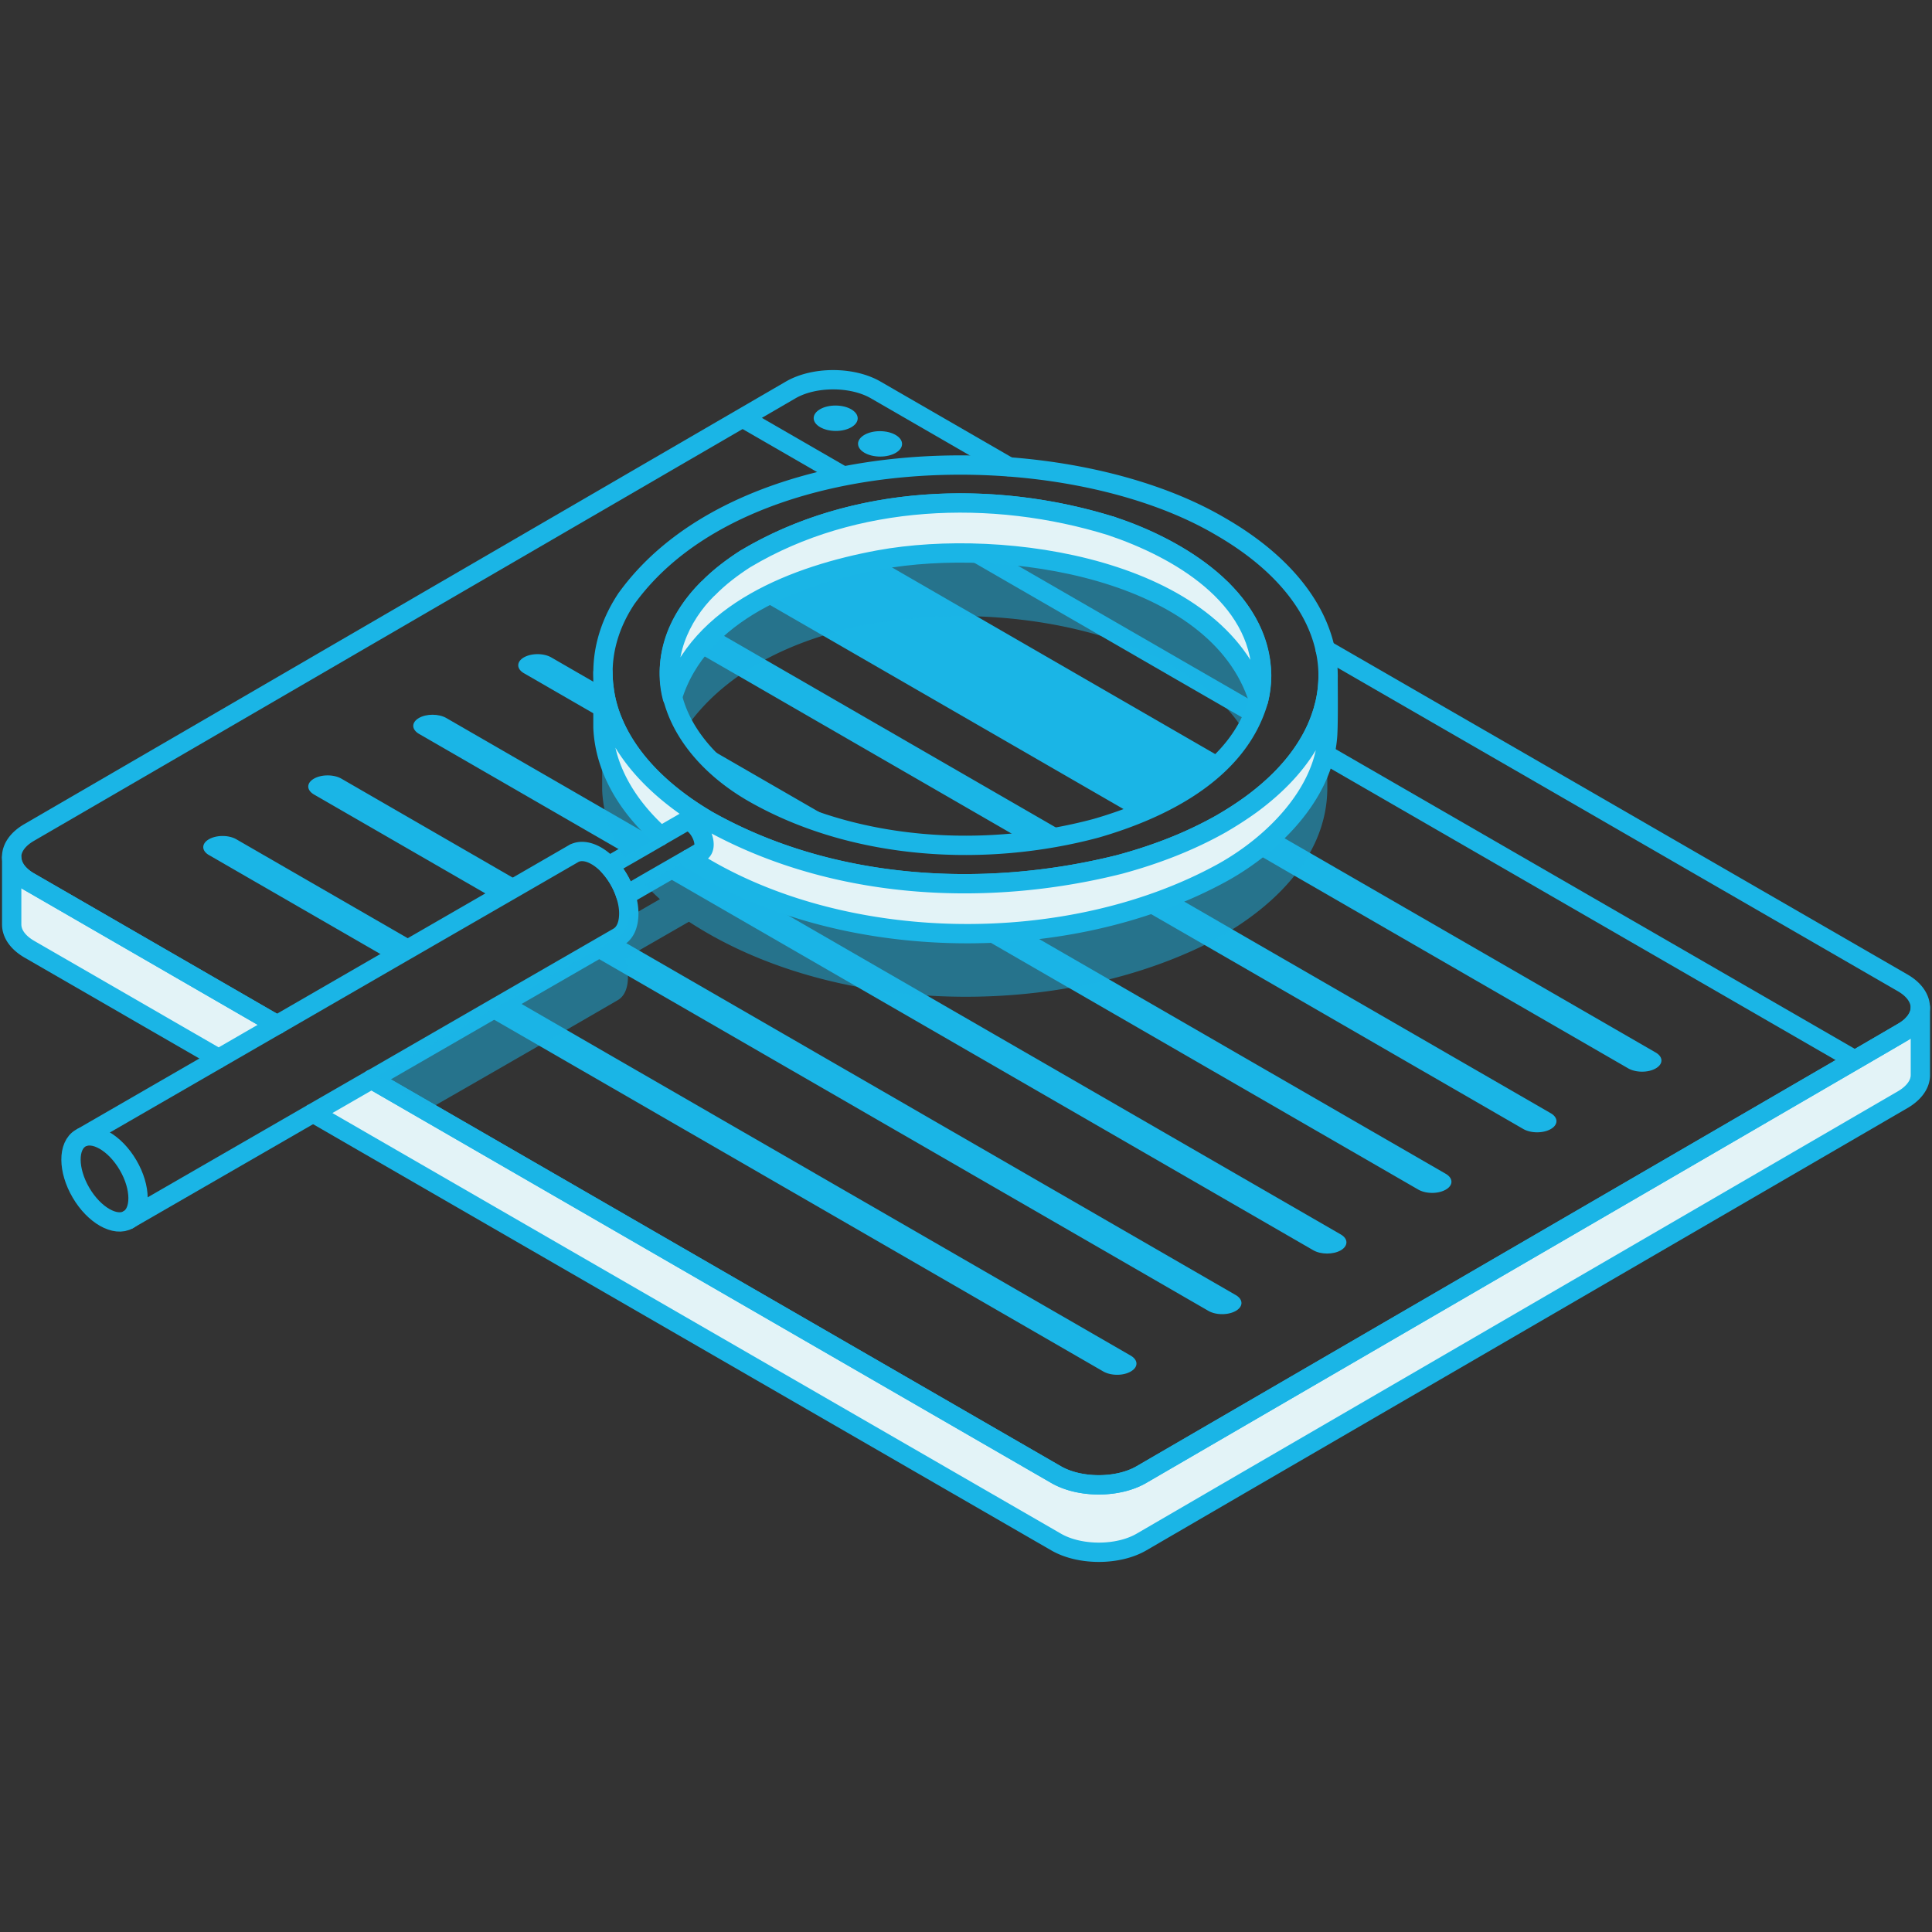 <svg xmlns="http://www.w3.org/2000/svg" id="Calque_1" data-name="Calque 1" viewBox="0 0 200 200"><rect x="0" y="0" width="200" height="200" fill="#333333" stroke="none"/><defs><style>.cls-1{fill:#1ab5e6}.cls-3{fill:#e3f3f7}.cls-3,.cls-4{stroke-linecap:round}.cls-3,.cls-4,.cls-6{stroke:#1ab5e6;stroke-width:2px;stroke-linejoin:round}.cls-4,.cls-6{fill:none}</style></defs><path d="m28.675 106.09-6.038 3.486L3.055 98.272c-1.232-.709-1.844-1.643-1.844-2.569v-6.892c0 .113.025.234.049.347.024.104.048.217.088.322.04.112.089.217.145.322a3.032 3.032 0 0 0 .435.612c.29.322.66.612 1.12.877l1.593.918 24.034 13.881z" class="cls-3"/><path d="m8.442 117.773 14.195-8.197m9.774 5.644-19.275 11.12" class="cls-6"/><path d="M198.797 104.303v6.98c0 .234-.04.46-.113.685-.226.676-.797 1.328-1.699 1.86l-43.994 25.563-24.879 14.453-9.952 5.789c-2.431 1.409-6.377 1.409-8.824 0l-70.29-40.58-1.007-.58-5.628-3.253 6.047-3.486h.008l70.862 40.918c2.447 1.41 6.393 1.41 8.824 0l77.198-44.855 1.627-.95a5.24 5.24 0 0 0 .797-.564c.088-.08.17-.16.241-.241.081-.073.154-.161.21-.242.072-.08.137-.169.177-.25.056-.08.105-.169.145-.25.056-.104.105-.208.137-.313.04-.113.064-.226.08-.346v-.016c.025-.105.033-.218.033-.322z" class="cls-3"/><path d="M28.683 106.09h-.008L4.641 92.21l-1.594-.919a4.55 4.55 0 0 1-1.119-.877 2.921 2.921 0 0 1-.435-.612c-.056-.105-.104-.218-.145-.322s-.064-.218-.088-.322a1.707 1.707 0 0 1-.049-.347c-.008-.032-.008-.056-.008-.088 0-.926.604-1.844 1.812-2.544l17.174-9.976 23.06-13.406 38.59-22.424c2.432-1.417 6.386-1.417 8.825 0l13.728 7.931m32.794 18.929 12.915 7.456 7.23 4.17 39.614 22.875c.942.54 1.513 1.208 1.739 1.908.072.218.104.435.104.66 0 .113-.008.218-.024.323v.016c-.024.104-.048.21-.08.314-.04.112-.08.225-.137.346-.04.08-.089.169-.145.25-.048.088-.113.169-.177.25s-.129.16-.21.24a3.05 3.05 0 0 1-.241.242 5.328 5.328 0 0 1-.797.564l-1.627.95-3.333 1.94-73.865 42.915c-2.431 1.41-6.377 1.41-8.824 0l-70.862-40.918h-.008m76.578-57.279 2.464 1.417 7.23 4.171 1.788 1.03" class="cls-4"/><path fill="none" stroke="#1ab5e6" stroke-miterlimit="10" stroke-width="2" d="M87.379 49.327 76.88 43.264m115.137 66.473-54.614-31.53-.273-.16-1.715-.99m-5.564-3.213-8.237-4.75c-.048-.033-.096-.057-.145-.09-.032-.016-.072-.04-.104-.056L101.107 57.25h-.008l-4.34-2.512h-.008l-3.808-2.198"/><ellipse cx="86.511" cy="43.297" class="cls-1" rx="1.315" ry="2.279" transform="rotate(-89.64 86.51 43.297)"/><ellipse cx="91.103" cy="45.949" class="cls-1" rx="1.315" ry="2.279" transform="rotate(-89.64 91.103 45.949)"/><path d="M97.838 48.167a61.556 61.556 0 0 0-4.404.266c.056-.282.274-.556.644-.765.886-.515 2.327-.507 3.22.008.25.145.436.314.54.491zm25.596 33.1c-.547.378-1.12.74-1.731 1.095a44.79 44.79 0 0 1-.821.451c-.08.04-.153.08-.234.12L89.271 64.819l-7.39-4.268-3.544-2.045-1.143-.668c.064-.048.137-.089.201-.129.258-.16.524-.322.79-.475.128-.072.257-.145.386-.21.25-.136.491-.273.749-.402.25-.129.507-.257.764-.378l1.764 1.014 3.518 2.03 8.35 4.822 29.718 17.158zm47.971 29.332c-.781.459-2.061.45-2.85 0l-34.557-19.952-4.211-2.44-4.002-2.302-.25-.145-.008-.008c.08-.04.153-.08.234-.121.25-.129.483-.266.725-.395 0 0 .008 0 .008-.008.032-.016.056-.032.088-.048a35.982 35.982 0 0 0 1.747-1.087l3.76 2.174 3.503 2.021 35.805 20.668c.79.46.79 1.192.008 1.643zM79.231 68.296l31.401 18.132c-.41.089-.813.17-1.232.242-1.047.193-2.11.354-3.188.483L76.429 69.955l-4.364-2.512-2.174-1.265c.065-.177.129-.362.201-.539.089-.217.186-.435.29-.652a8.49 8.49 0 0 1 .33-.652 5.54 5.54 0 0 1 .202-.355c.064-.12.137-.241.217-.362l2.939 1.699 5.161 2.979zm81.305 48.584c-.782.45-2.062.45-2.85-.009l-32.988-19.05-6.65-3.832-3.52-2.038-2.688-1.553c.29-.057.58-.105.87-.17.29-.056.571-.12.86-.185.395-.088.798-.177 1.192-.274a2236.849 2236.849 0 0 0 1.152-.29l2.101 1.208 3.543 2.045 6.015 3.479 32.955 19.026c.789.45.797 1.191.008 1.642zM63.627 75.108l-1.167-.669-.04-.024-8.173-4.718c-.789-.45-.797-1.192-.016-1.643.789-.45 2.061-.45 2.85.009l5.338 3.083.097.057h.008c.016.153.032.306.056.459.033.169.065.346.097.523v.008c.04.185.08.378.137.564v.024l.072.29v.008c.08.281.17.555.266.837.016.072.048.145.072.21.073.209.153.426.242.635.048.113.105.234.161.347zm24.791 11.046c-3.664-.87-7.094-2.157-10.073-3.88-2.979-1.723-5.225-3.704-6.73-5.822l16.803 9.702zm61.248 36.997c-.781.451-2.053.451-2.85-.008l-36.144-20.87h-.008l-9.839-5.684-4.67-2.697-5.41-3.124c.072.016.145.024.217.032.346.056.693.097 1.047.145.274.04.555.073.83.105.192.016.378.04.57.056.057.008.114.016.17.016.314.04.62.073.934.097.282.024.572.048.853.064.306.024.612.048.926.065.41.024.822.048 1.232.064l4.493 2.593h.008l4.026 2.327 8.784 5.072 34.823 20.105c.789.459.797 1.191.008 1.642zM54.078 91.428l-2.834 1.635-18.736-10.814c-.79-.459-.797-1.191-.008-1.642.78-.451 2.053-.451 2.842 0l18.736 10.821zm73.849 44.276c-.781.45-2.053.45-2.842-.008l-60.081-34.687-3.97-2.294 2.835-1.635 2.278 1.313 61.772 35.668c.789.45.797 1.192.008 1.643zM43.208 97.7l-2.834 1.635L21.638 88.52c-.789-.45-.797-1.191-.008-1.642.781-.45 2.053-.45 2.842.008L43.208 97.7zm73.849 44.276c-.78.459-2.053.45-2.842 0l-58.406-33.728-5.652-3.261 2.834-1.635 5.644 3.261 58.414 33.72c.79.46.797 1.192.008 1.643z" class="cls-1"/><path d="M126.687 78.578a21.328 21.328 0 0 1-3.253 2.689c-.547.378-1.12.74-1.731 1.095a44.79 44.79 0 0 1-.821.451c-.08.04-.153.08-.234.12a32.538 32.538 0 0 1-3.212 1.474L85.27 65.84l-6.546-3.776-3.632-2.101-.458-.266a21.422 21.422 0 0 1 1.996-1.49c.186-.128.37-.25.556-.37h.008c.064-.048.137-.089.201-.129.258-.16.524-.322.79-.475.128-.072.257-.145.386-.21.25-.136.491-.273.749-.402.25-.129.507-.257.764-.378l.242-.12a37.73 37.73 0 0 1 4.42-1.764h.008l2.585 1.497 3.647 2.102 10.097 5.837h.008l25.596 14.783z" class="cls-1"/><path d="m68.385 86.537-.519.299-2.834 1.637-.44.25-1.576.907c.44.48.858 1.058 1.208 1.717.23.439.419.898.559 1.337l1.975-1.148 1.787-1.028 2.844-1.636" class="cls-6"/><path d="M46.211 74.335 67.866 86.84l-2.834 1.636-21.655-12.504c-.788-.46-.798-1.188-.01-1.647.778-.449 2.056-.449 2.844.01zm92.589 55.097c-.788.449-2.065.449-2.854-.01l-67.39-38.91 2.833-1.637 67.401 38.91c.789.45.789 1.188.01 1.647z" class="cls-1"/><path d="m28.683 106.09 11.691-6.755 2.834-1.635 8.036-4.637 2.834-1.635 5.322-3.076.064-.032s.008-.016.017-.016.016-.008.032-.008c1.006-.443 2.359.12 3.502 1.337a7.926 7.926 0 0 1 1.208 1.715c.233.442.419.893.555 1.336.258.805.355 1.586.298 2.263-.064.87-.378 1.578-.934 1.964a.798.798 0 0 1-.136.089.176.176 0 0 1-.04.024l-.097.056-2.835 1.635-8.043 4.637-2.834 1.635-11.329 6.538-.362.21h-.008" class="cls-6"/><ellipse cx="10.82" cy="122.04" class="cls-4" rx="2.823" ry="4.89" transform="rotate(-30.36 10.82 122.04)"/><path fill="rgba(26,181,230,.5)" d="M130.597 69.37c-.162-3.055-1.712-5.84-3.803-8.023-15.015-8.627-37.687-9.13-53.49-.43-.01 0-.01.01-.02.02h-.01c-3.92 3.719-5.385 9.802-2.315 14.5 9.702-14.097 37.049-14.336 50.516-6.436 3.38 1.96 5.928 4.34 7.375 6.816 1.227-1.943 1.863-4.17 1.747-6.447zm6.416 4.032c-.033.108-.067.224-.11.34a14.518 14.518 0 0 1-1.506 3.342c-1.47 2.434-3.554 4.477-5.838 6.158a34.292 34.292 0 0 1-3.064 1.985c0 .01-.01.01-.01.01-12.54 12.026-41.346 11.708-53.46-.449q-.01 0-.02-.02c-3.883-2.316-7.48-5.482-9.38-9.65v-.01a12.675 12.675 0 0 1-.809-2.325 12.26 12.26 0 0 0-.479 3.383v5.668c.114 2.432.91 4.767 2.255 6.886a1178.63 1178.63 0 0 0 6.238-3.592c.499-.27 1.277.21 1.726 1.087.46.859.42 1.767-.09 2.036l-1.018.589h-.01l-.05.03v.01a582.543 582.543 0 0 0-4.63 2.664 25.2 25.2 0 0 0 1.557 1.537l-3.234 1.866c-.086 1.012-.453 1.735-1.207 2.136L61.04 98.72a5164.426 5164.426 0 0 1-22.075 12.664l.06.03 5.629 3.243c5.078-2.907 14.31-8.225 19.27-11.107 1.307-.728 1.245-2.882.778-4.321.948-.554 5.57-3.21 6.617-3.813 14.771 9.665 37.582 10.13 53.38 2.406 6.487-3.246 12.666-8.78 12.704-16.197-.002-.01 0-5.121 0-5.13 0-1.037-.13-2.075-.39-3.093z"/><path d="M137.186 67.233c-1.006-4.638-4.613-9.13-10.797-12.705-16.308-9.643-49.46-9.28-61.522 7.415-.008 0-.008.008-.008.008-1.86 2.788-2.76 5.992-2.335 9.252a12.911 12.911 0 0 0 1.103 3.905v.008c1.887 4.176 5.502 7.333 9.38 9.653q.008.017.016.017c12.802 7.308 28.76 8.246 42.89 4.694 2.201-.6 4.373-1.32 6.466-2.215h.008a43.416 43.416 0 0 0 4.099-2.029s.008 0 .008-.008c4.53-2.616 8.853-6.384 10.418-11.521.04-.111.082-.218.097-.322.011-.002.011-.015 0-.017a.5.5 0 0 0 .04-.153 6.49 6.49 0 0 0 .17-.684 12.584 12.584 0 0 0-.033-5.298zm-6.9 5.258c-2.09 7.358-9.921 11.258-16.828 13.253-11.408 3.054-24.76 2.3-35.113-3.47-8.647-4.777-12.572-13.814-5.072-21.337h.008c.008-.008.016-.016.024-.016 1.15-1.185 2.487-2.183 3.88-3.084h.009c11.187-6.674 25.532-7.205 37.802-3.398 7.685 2.457 17.456 8.743 15.29 18.052z" class="cls-4"/><path d="M130.608 69.93c0 .854-.105 1.715-.322 2.56-4.243-13.632-26.295-16.923-39.3-14.532-8.427 1.558-18.664 5.36-21.385 14.267-1.097-4.112.726-8.388 3.672-11.288h.008c.008-.008.016-.016.024-.016 1.156-1.179 2.485-2.187 3.88-3.084h.009c11.188-6.674 25.532-7.205 37.802-3.398 7.014 2.358 15.395 7.227 15.612 15.491z" class="cls-3"/><path d="M137.483 69.95c-.004 1.139.057 5.511-.08 6.547-.543 5.782-5.588 10.9-10.818 13.812-16.171 8.9-39.93 8.449-55.196-1.437l.05-.03h.01l1.018-.599c1.193-.628-.444-3.732-1.637-3.123l-2.385 1.377-.06.04c-3.812-3.423-5.808-7.335-5.968-11.247v-5.67c.016.524.02 1.063.11 1.577.146 1.352.54 2.672 1.098 3.912v.01c1.6 3.54 4.475 6.359 7.644 8.543h.01a28.62 28.62 0 0 0 1.727 1.107q.01.02.02.02c12.81 7.302 28.756 8.243 42.891 4.69 3.674-.995 7.255-2.362 10.569-4.24 0 0 .01 0 .01-.01a35.995 35.995 0 0 0 3.063-1.987c2.281-1.688 4.372-3.722 5.838-6.167a14.184 14.184 0 0 0 1.517-3.373c.04-.108.08-.22.09-.32.322-1.1.475-2.283.479-3.432z" class="cls-3"/></svg>